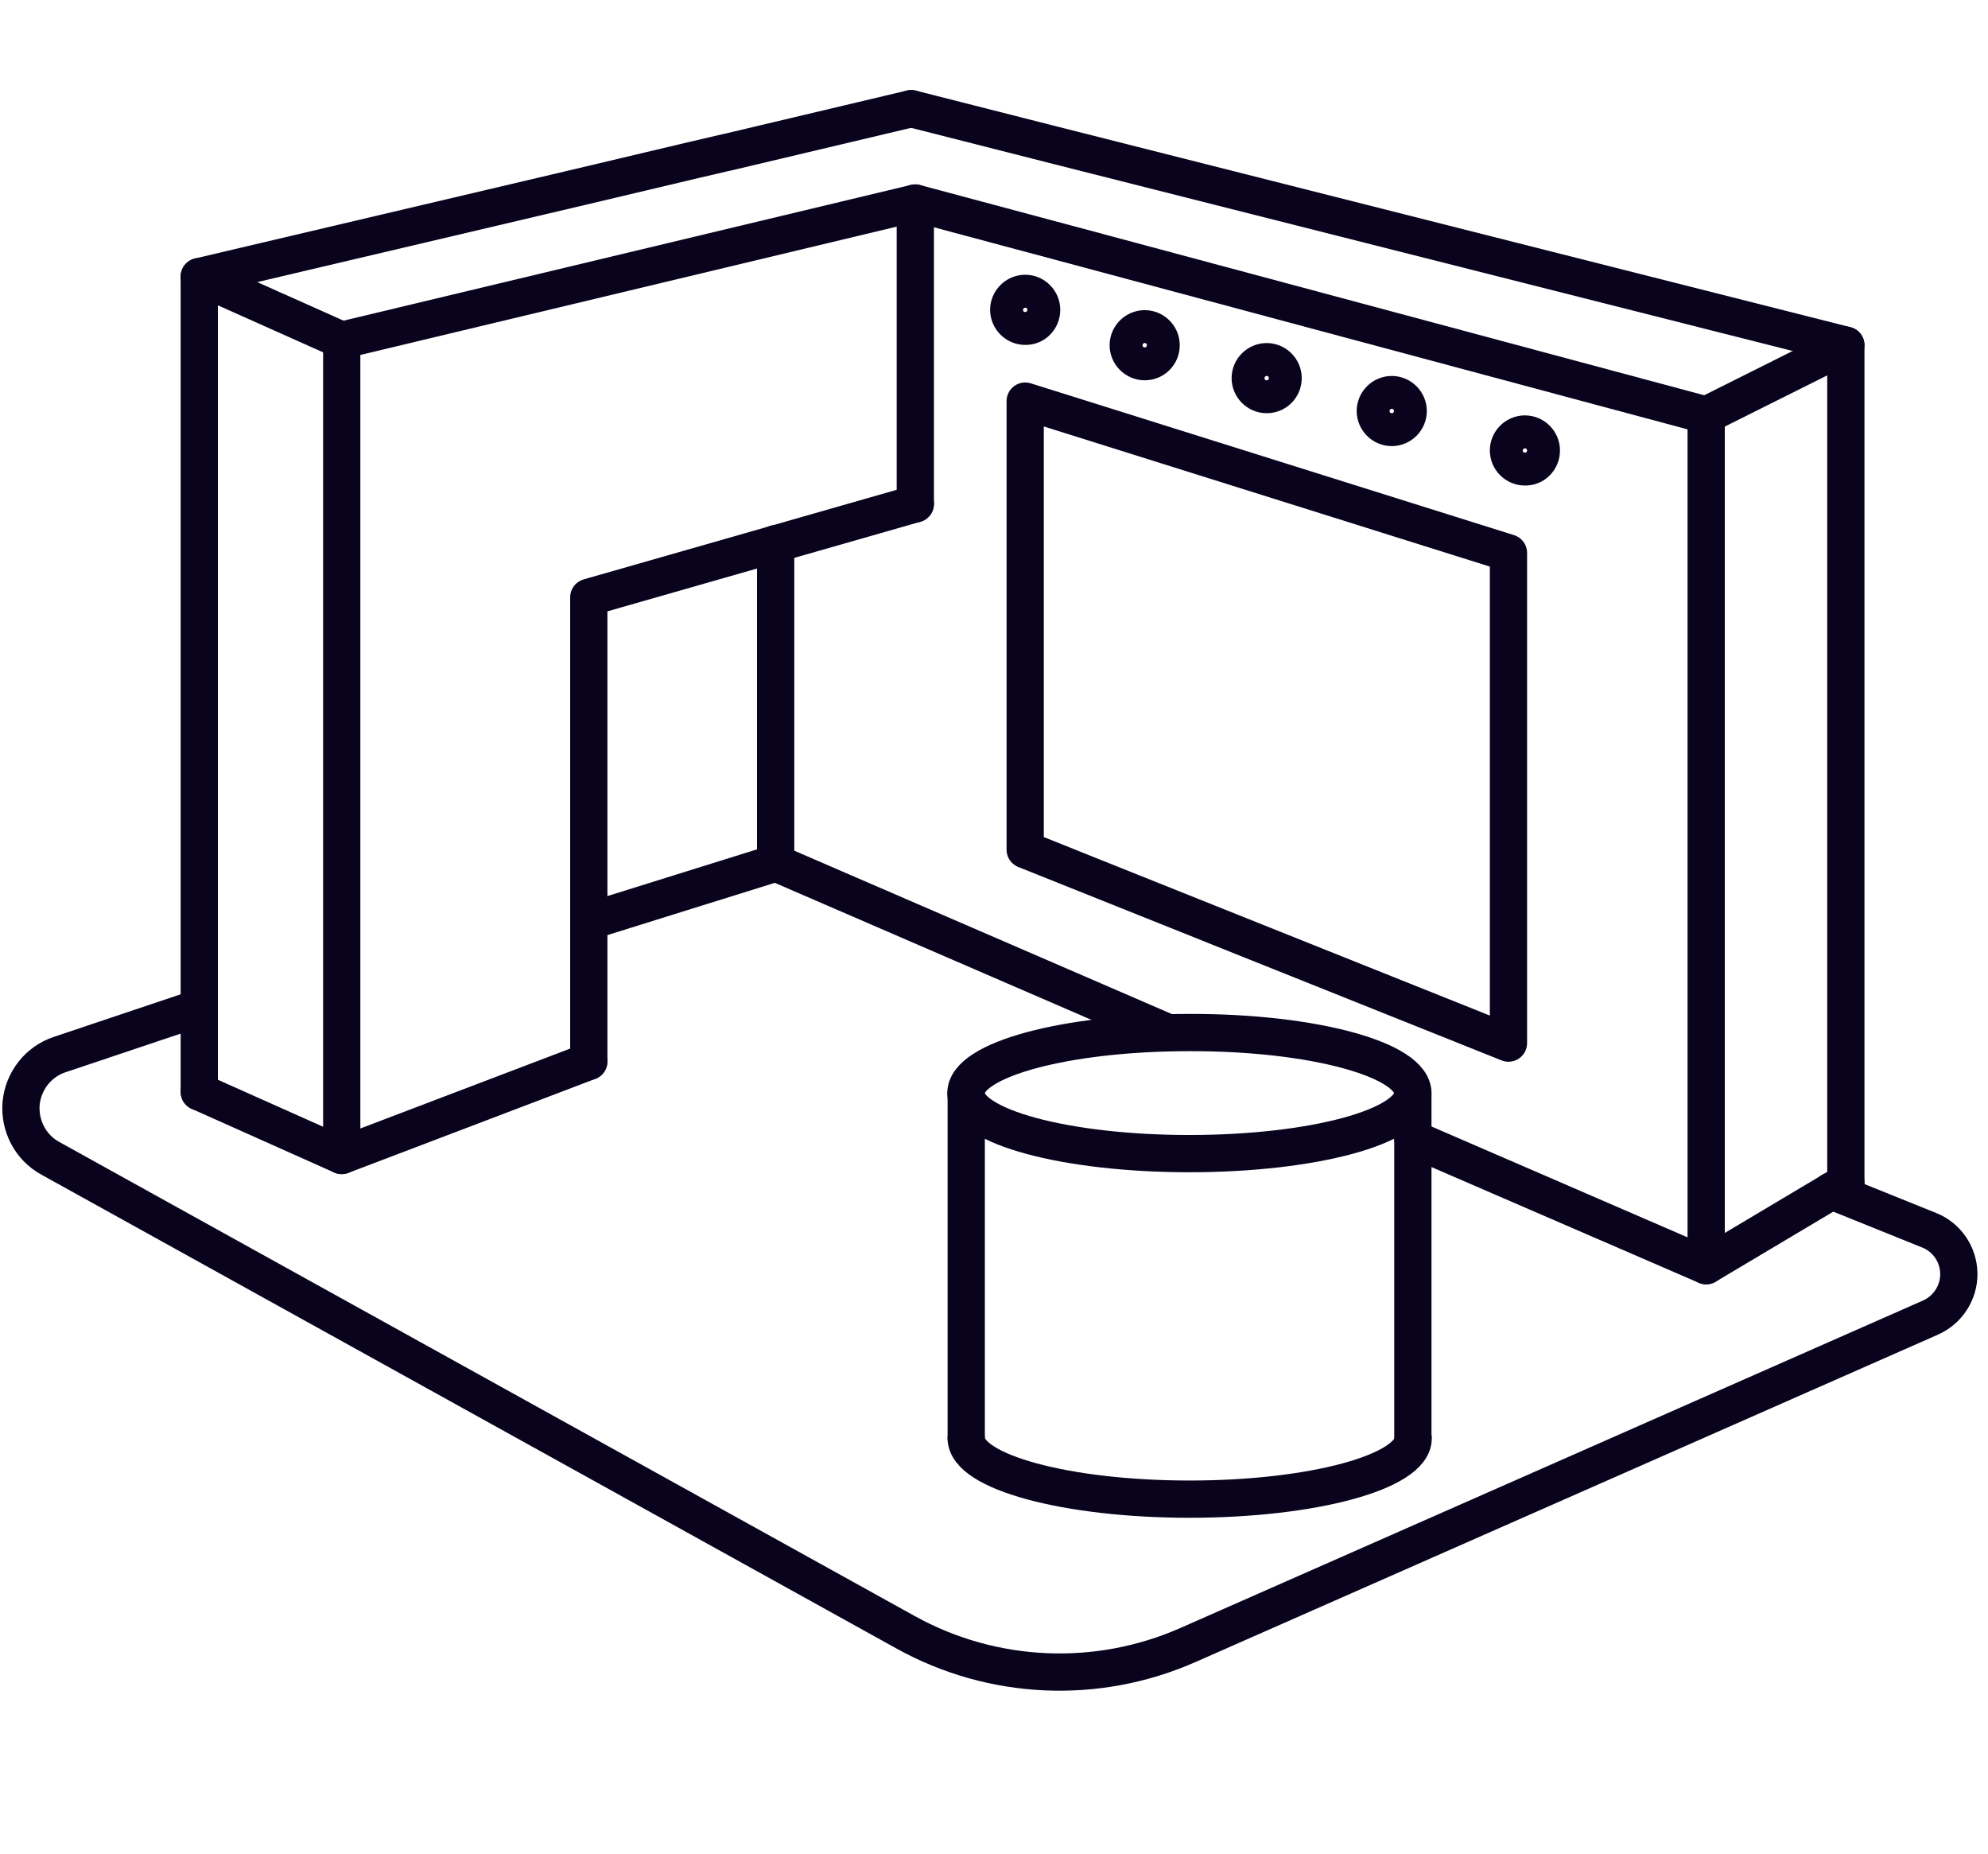 <?xml version="1.0" encoding="utf-8"?>
<!-- Generator: Adobe Illustrator 23.0.6, SVG Export Plug-In . SVG Version: 6.00 Build 0)  -->
<svg version="1.1" id="Calque_1" xmlns="http://www.w3.org/2000/svg" xmlns:xlink="http://www.w3.org/1999/xlink" x="0px" y="0px"
	 viewBox="0 0 640.5 597.3" style="enable-background:new 0 0 640.5 597.3;" xml:space="preserve">
<style type="text/css">
	.st0{fill:none;stroke:#09031E;stroke-width:12;stroke-linecap:round;stroke-linejoin:round;stroke-miterlimit:10;}
</style>
<g id="Background">
</g>
<g id="Object">
	<g id="New_Symbol_1_7_">
		<g>
			<path class="st0" d="M590.1,383.6l31.5,12.7c5.7,2.3,9.4,7.8,9.5,13.9s-3.5,11.7-9.1,14.2L382.7,529.9
				c-29.3,12.9-62.9,11.4-90.9-4.1L16.2,373.1c-6.4-3.5-10-10.5-9.4-17.7c0.7-7.2,5.5-13.4,12.4-15.7l45-15.1"/>
			<g>
				<line class="st0" x1="311.3" y1="463.3" x2="311.3" y2="352.1"/>
				<line class="st0" x1="455.2" y1="463.3" x2="455.2" y2="352.1"/>
				<path class="st0" d="M455.2,352.1c0,10.8-32.2,19.5-72,19.5s-72-8.7-72-19.5s32.2-19.5,72-19.5
					C423,332.5,455.2,341.3,455.2,352.1z"/>
				<path class="st0" d="M311.3,463.3c0,10.8,32.2,19.6,72,19.6c39.7,0,72-8.8,72-19.6"/>
			</g>
			<line class="st0" x1="376.2" y1="332.6" x2="250" y2="278"/>
			<polyline class="st0" points="294.8,65.4 294.9,65.4 341.6,77.9 549.7,133.7 549.7,363.8 549.7,367.4 549.7,407.7 549.7,407.7 
				455.2,366.8 			"/>
			<line class="st0" x1="549.7" y1="133.7" x2="594.7" y2="111.2"/>
			<line class="st0" x1="549.7" y1="407.7" x2="594.7" y2="380.9"/>
			<polyline class="st0" points="293.6,35 293.6,35 341.6,47.2 594.7,111.2 594.7,380.9 			"/>
			<polyline class="st0" points="189.7,341.9 110.1,372.2 110.1,109.6 294.9,65.4 294.9,162.3 			"/>
			<line class="st0" x1="110.1" y1="372.2" x2="64.2" y2="351.7"/>
			<polyline class="st0" points="189.7,341.9 189.7,192.4 294.9,162.3 			"/>
			<polyline class="st0" points="293.6,35 293.6,35 234.1,49.1 234,49.1 223.7,51.5 187,60.2 64.2,89.1 64.2,324.6 64.2,351.7 			
				"/>
			<line class="st0" x1="64.2" y1="89.1" x2="110.1" y2="109.6"/>
			<path class="st0" d="M249.9,175.1c0,38.9,0,63.1,0,102.8"/>
			<polygon class="st0" points="486,336 330.3,273.7 330.3,129.2 486,178.1 			"/>
			<path class="st0" d="M335.6,99.8c0-2.9-2.4-5.3-5.3-5.3s-5.3,2.4-5.3,5.3s2.4,5.3,5.3,5.3C333.2,105.2,335.6,102.8,335.6,99.8z"
				/>
			<path class="st0" d="M374.1,111.2c0-2.9-2.4-5.3-5.3-5.3s-5.3,2.4-5.3,5.3s2.4,5.3,5.3,5.3C371.8,116.5,374.1,114.1,374.1,111.2z
				"/>
			<path class="st0" d="M413.4,121.8c0-2.9-2.4-5.3-5.3-5.3s-5.3,2.4-5.3,5.3s2.4,5.3,5.3,5.3C411.1,127.1,413.4,124.7,413.4,121.8z
				"/>
			<path class="st0" d="M453.7,132.4c0-2.9-2.4-5.3-5.3-5.3s-5.3,2.4-5.3,5.3c0,2.9,2.4,5.3,5.3,5.3
				C451.3,137.7,453.7,135.3,453.7,132.4z"/>
			<path class="st0" d="M496.6,145.1c0-2.9-2.4-5.3-5.3-5.3s-5.3,2.4-5.3,5.3c0,2.9,2.4,5.3,5.3,5.3
				C494.2,150.5,496.6,148.1,496.6,145.1z"/>
			<line class="st0" x1="189.7" y1="296.8" x2="249.9" y2="278"/>
		</g>
	</g>
</g>
<g id="Text">
</g>
</svg>
